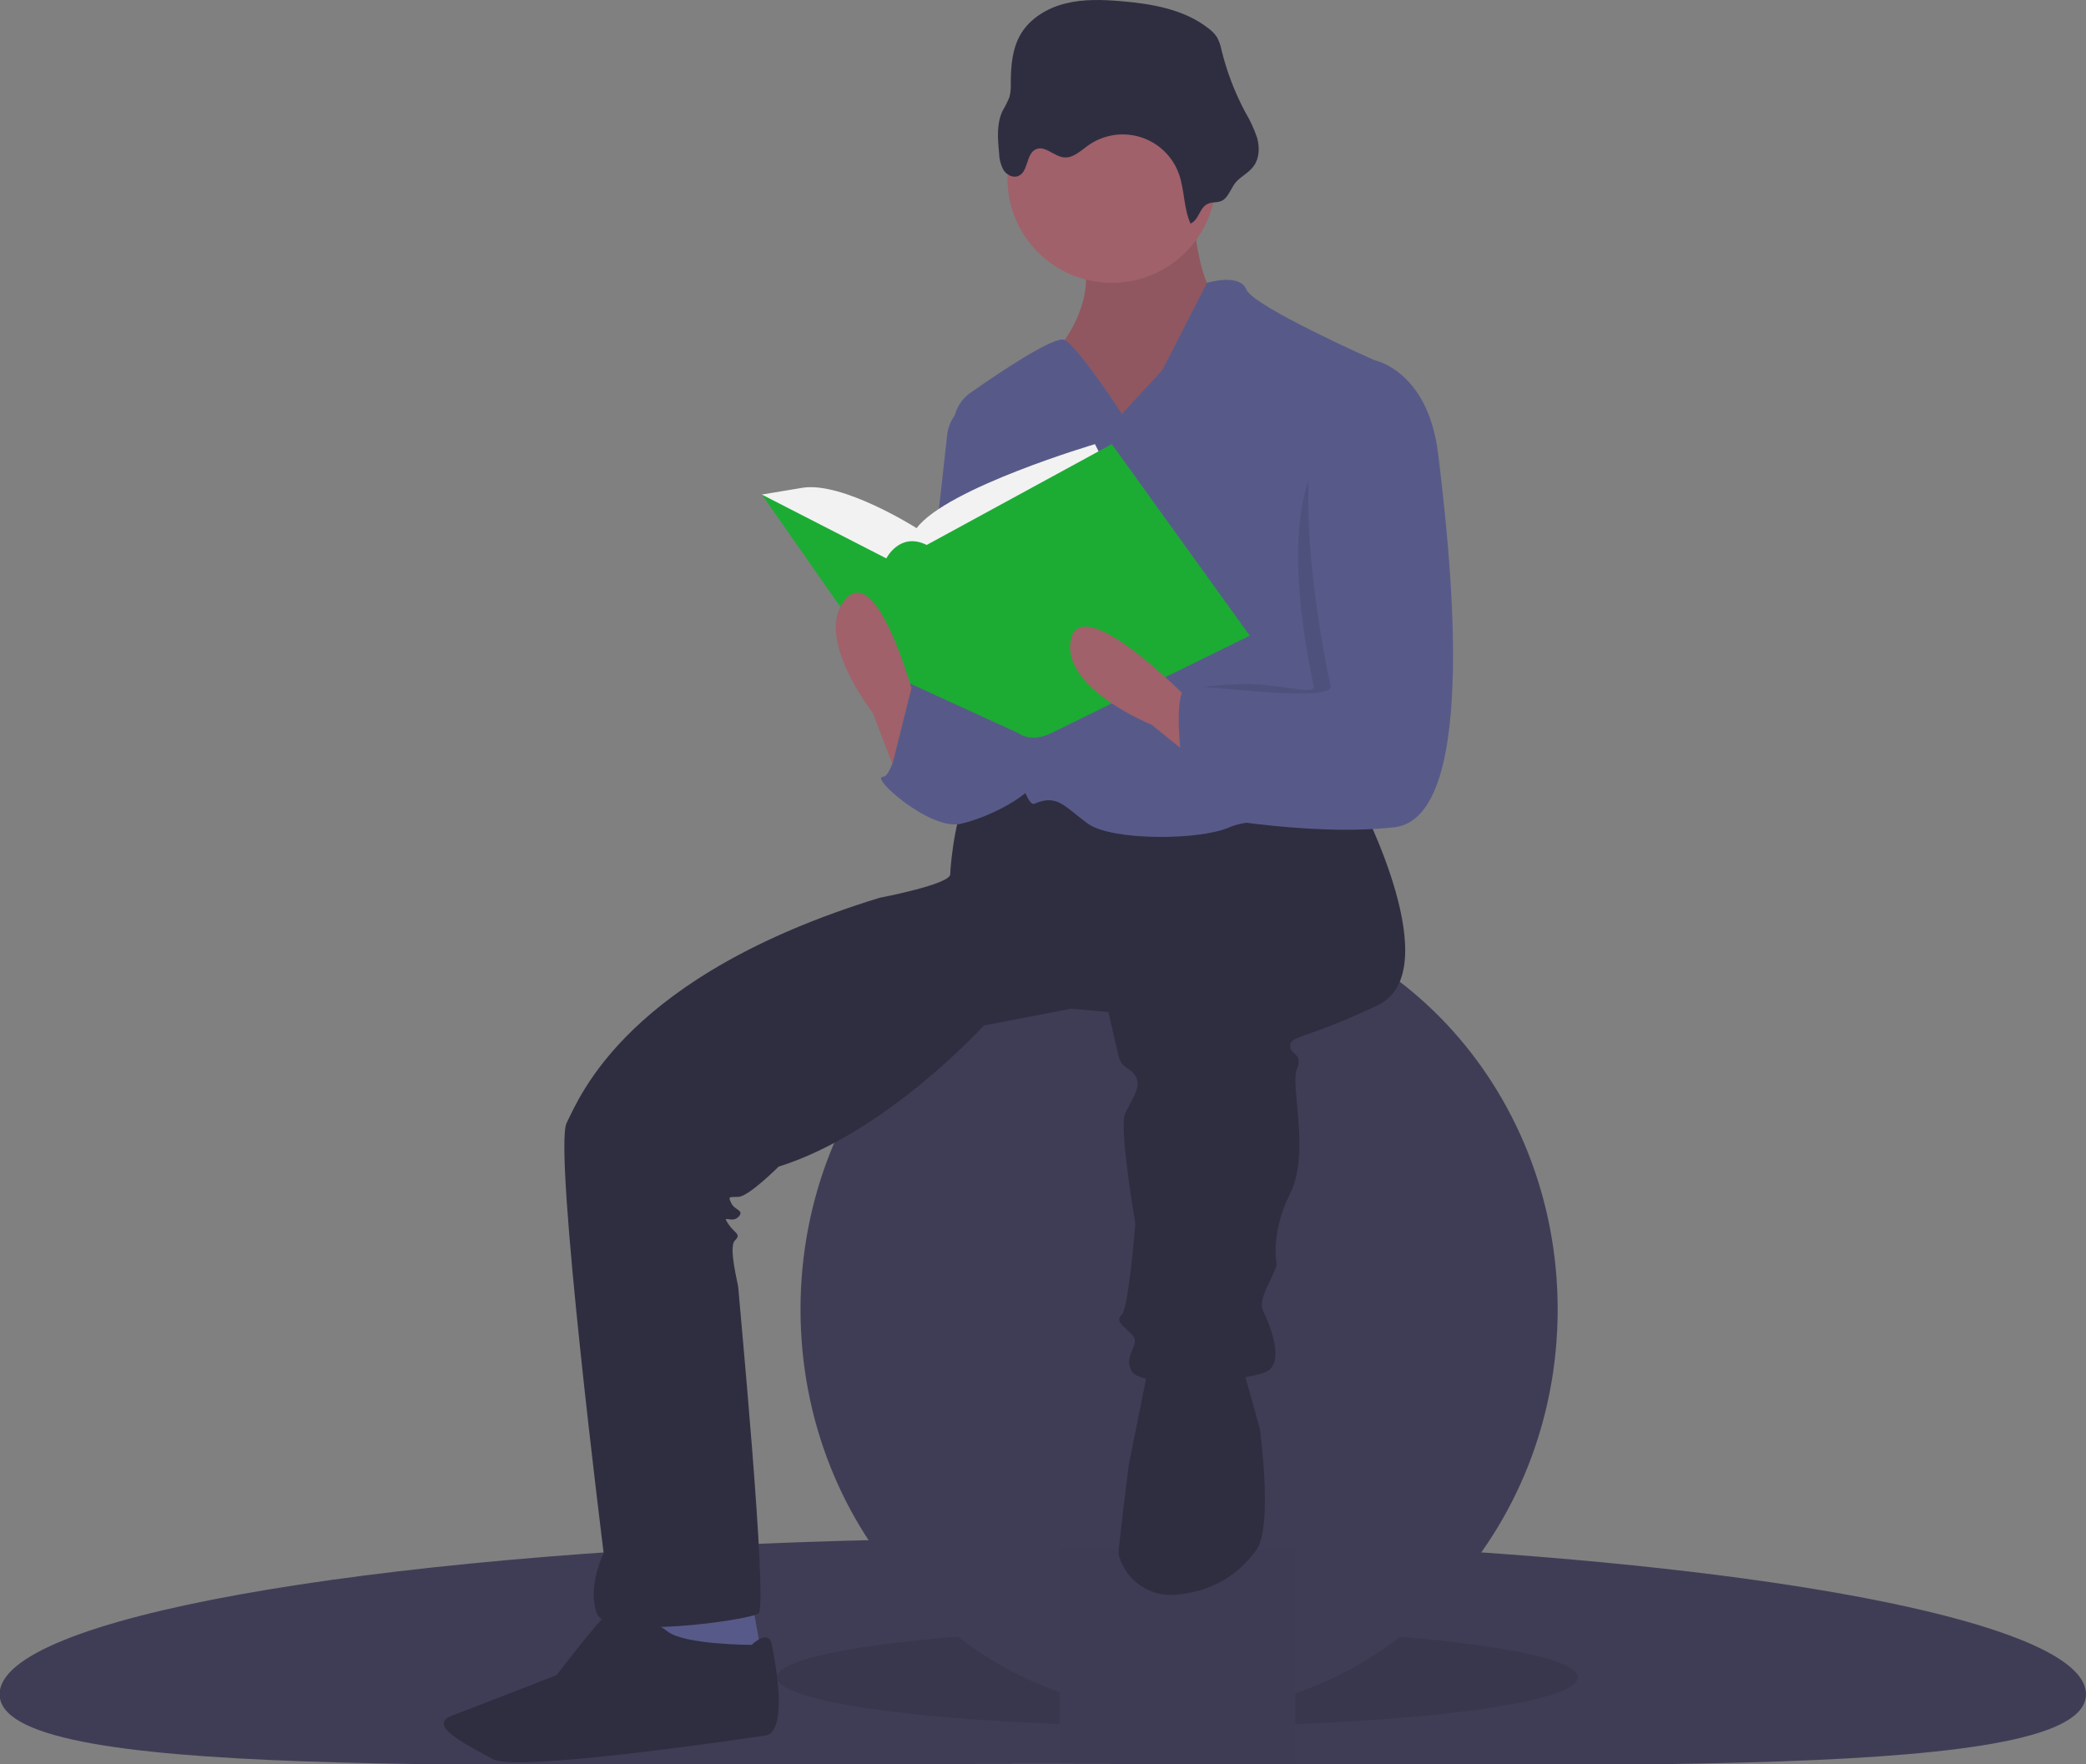 <svg width="415" height="351" viewBox="0 0 415 351" fill="none" xmlns="http://www.w3.org/2000/svg">
<rect x="0" y="0" width="415" height="351" fill="#808080" stroke="none"/>
<g clip-path="url(#clip0)">
<path d="M-0.079 337.042C-0.079 354.209 92.838 350.898 207.46 350.898C322.083 350.898 415 354.209 415 337.042C415 324.888 368.424 314.359 300.545 309.252C272.554 307.139 240.928 305.956 207.46 305.956C193.703 305.956 180.259 306.157 167.258 306.538C71.877 309.345 -0.079 321.933 -0.079 337.042Z" fill="#3F3D56"/>
<path opacity="0.1" d="M234.24 343.392C190.24 343.392 154.571 339.052 154.571 333.698C154.571 328.345 190.24 324.005 234.24 324.005C278.239 324.005 313.908 328.345 313.908 333.698C313.908 339.052 278.239 343.392 234.24 343.392Z" fill="black"/>
<path d="M234.574 340.718C192.978 340.718 159.258 304.802 159.258 260.497C159.258 216.192 192.978 180.275 234.574 180.275C276.171 180.275 309.891 216.192 309.891 260.497C309.891 304.802 276.171 340.718 234.574 340.718Z" fill="#3F3D56"/>
<path d="M210.808 307.961H257.671V350.746H210.808V307.961Z" fill="#3E3C55"/>
<path d="M149.55 318.323L152.228 333.03L134.821 335.704L123.44 329.019L124.11 318.323H149.55Z" fill="#575A89"/>
<path d="M237.253 42.228C237.253 42.228 238.592 57.604 241.939 58.272C245.286 58.941 234.575 85.681 234.575 85.681H218.507L205.787 82.338L211.812 67.631C211.812 67.631 219.846 56.935 213.821 48.245C207.795 39.554 237.253 42.228 237.253 42.228Z" fill="#A0616A"/>
<path opacity="0.1" d="M237.253 42.228C237.253 42.228 238.592 57.604 241.939 58.272C245.286 58.941 234.575 85.681 234.575 85.681H218.507L205.787 82.338L211.812 67.631C211.812 67.631 219.846 56.935 213.821 48.245C207.795 39.554 237.253 42.228 237.253 42.228Z" fill="black"/>
<path d="M270.727 159.886C270.727 159.886 288.133 193.311 274.074 199.997C260.015 206.682 256.668 206.013 256.668 208.019C256.668 210.024 259.346 209.356 258.007 212.698C256.668 216.041 260.685 229.411 256.668 237.433C252.651 245.455 253.99 251.472 253.99 251.472C253.99 251.472 253.99 252.14 252.651 254.814C251.312 257.488 250.642 259.494 251.312 260.831C251.981 262.168 255.998 270.859 251.981 272.864C247.964 274.87 227.21 276.207 225.202 272.864C223.194 269.522 227.21 267.516 225.202 265.511C223.194 263.505 221.855 262.837 223.194 261.5C224.532 260.162 225.871 243.45 225.871 243.45C225.871 243.45 222.524 224.063 223.863 221.389C225.202 218.715 227.21 216.041 225.871 214.035C224.532 212.03 223.194 212.698 222.524 210.024C221.855 207.35 220.516 201.334 220.516 201.334L213.151 200.665L195.745 204.008C195.745 204.008 176.33 225.4 154.906 232.085C154.906 232.085 148.881 238.102 146.872 238.102C144.864 238.102 144.864 238.102 145.534 239.439C146.203 240.776 148.211 240.776 146.872 242.113C145.534 243.45 143.525 241.444 144.864 243.45C146.203 245.455 147.542 245.455 146.203 246.792C144.864 248.129 146.872 255.483 146.872 256.151C146.872 256.82 152.898 319.66 150.889 320.997C148.881 322.334 120.763 326.345 118.754 320.997C116.746 315.649 120.093 308.964 120.093 308.964C120.093 308.964 110.051 228.743 112.729 223.394C115.407 218.046 124.78 193.98 174.991 178.604C174.991 178.604 189.05 175.93 189.05 173.925C189.05 171.919 190.389 159.217 193.067 158.549C195.745 157.88 211.143 157.212 211.143 157.212L230.558 163.229L257.337 158.549L270.727 159.886Z" fill="#2F2E41"/>
<path d="M247.295 272.196L250.642 284.229C250.642 284.229 253.32 303.616 249.973 308.296C247.343 311.971 242.649 316.472 233.942 317.262C231.502 317.485 229.059 316.87 227.016 315.519C224.974 314.168 223.454 312.16 222.709 309.829C222.609 309.55 222.547 309.259 222.524 308.964C222.524 307.627 224.532 291.583 224.532 291.583L227.88 274.87L228.549 270.19L247.295 272.196Z" fill="#2F2E41"/>
<path d="M149.55 327.221C149.55 327.221 152.897 323.879 153.567 327.221C154.236 330.564 156.914 344.602 152.228 345.271C147.541 345.939 102.686 352.625 98 349.95C93.313 347.276 84.61 343.265 89.966 341.26C95.322 339.254 110.72 333.238 110.72 333.238C110.72 333.238 119.423 321.873 120.762 321.205C122.101 320.536 129.465 321.873 132.813 324.547C136.16 327.221 149.55 327.221 149.55 327.221Z" fill="#2F2E41"/>
<path d="M221.185 56.267C209.723 56.267 200.431 46.989 200.431 35.543C200.431 24.098 209.723 14.819 221.185 14.819C232.647 14.819 241.939 24.098 241.939 35.543C241.939 46.989 232.647 56.267 221.185 56.267Z" fill="#A0616A"/>
<path d="M223.193 82.338L231.227 73.648L240.132 56.267C240.132 56.267 246.625 54.261 247.964 57.604C249.303 60.946 273.404 71.642 273.404 71.642C273.404 71.642 267.379 127.797 270.057 133.145C272.735 138.493 277.421 159.886 273.404 161.891C269.388 163.897 250.642 161.891 244.617 164.565C238.591 167.239 221.185 167.239 216.498 163.897C211.812 160.554 210.473 157.88 205.787 159.886C201.797 161.593 192.47 103.222 189.785 85.828C189.559 84.367 189.747 82.871 190.327 81.512C190.908 80.152 191.858 78.981 193.071 78.133C199.078 73.926 209.897 66.675 211.812 67.631C214.49 68.968 223.193 82.338 223.193 82.338Z" fill="#575A89"/>
<path d="M194.405 79.665C192.833 80.058 191.419 80.921 190.352 82.139C189.286 83.358 188.619 84.873 188.44 86.481L183.024 135.151C183.024 135.151 196.414 163.897 203.108 144.511C209.803 125.124 194.405 79.665 194.405 79.665Z" fill="#575A89"/>
<path d="M195.745 139.83L181.016 135.819C181.016 135.819 178.338 154.538 175.66 154.538C172.982 154.538 185.033 165.234 191.058 163.897C197.084 162.56 205.787 157.88 206.456 154.538C207.126 151.195 200.431 137.156 200.431 137.156L195.745 139.83Z" fill="#575A89"/>
<path d="M236.852 44.483C235.441 41.376 235.686 37.752 234.519 34.545C233.894 32.828 232.881 31.278 231.557 30.017C230.233 28.756 228.635 27.817 226.888 27.275C225.141 26.733 223.292 26.601 221.486 26.89C219.679 27.179 217.964 27.882 216.474 28.942C214.974 30.011 213.469 31.512 211.637 31.308C209.664 31.088 207.905 28.891 206.091 29.696C204.081 30.589 204.624 34.186 202.587 35.017C201.515 35.455 200.248 34.781 199.63 33.803C199.089 32.776 198.794 31.637 198.769 30.477C198.488 27.626 198.234 24.608 199.472 22.024C199.993 21.148 200.447 20.234 200.83 19.289C201.047 18.408 201.134 17.499 201.088 16.592C201.1 13.241 201.345 9.745 203.034 6.849C204.908 3.636 208.372 1.581 211.987 0.684C215.601 -0.212 219.388 -0.075 223.099 0.239C229.234 0.757 235.631 1.869 240.464 5.677C241.121 6.156 241.687 6.749 242.134 7.428C242.558 8.235 242.858 9.1 243.023 9.996C244.068 14.245 245.634 18.349 247.687 22.215C248.675 23.854 249.482 25.594 250.095 27.406C250.607 29.247 250.572 31.346 249.5 32.928C248.626 34.217 247.23 34.904 246.132 35.957C245.045 37.001 244.537 39.008 243.332 39.799C242.281 40.489 241.022 40.002 239.949 40.733C238.573 41.672 238.473 43.731 236.852 44.483Z" fill="#2F2E41"/>
<path d="M219.846 92.367L217.837 88.356C217.837 88.356 188.38 97.046 182.355 105.068C182.355 105.068 167.626 95.709 159.592 97.046L151.559 98.383L176.329 120.444L207.795 117.77L219.846 92.367Z" fill="#F2F2F2"/>
<path d="M221.185 88.356L248.634 126.461L209.134 145.847C209.134 145.847 205.442 147.853 202.602 145.847L176.33 133.814L151.559 98.383L176.33 111.085C176.33 111.085 179.008 105.737 184.363 108.411L221.185 88.356Z" fill="#1CAC33"/>
<path d="M179.008 155.875L173.652 141.836C173.652 141.836 161.601 126.461 168.296 119.107C174.991 111.753 182.355 140.499 182.355 140.499L179.008 155.875Z" fill="#A0616A"/>
<path d="M240.802 153.635L229.115 144.174C229.115 144.174 210.965 136.911 213.062 127.195C215.158 117.48 235.972 138.657 235.972 138.657L240.802 153.635Z" fill="#A0616A"/>
<path opacity="0.1" d="M269.722 86.015H270.392C270.392 86.015 280.769 73.647 282.777 90.36C284.786 107.073 291.48 162.559 274.074 164.565C256.667 166.57 244.282 156.208 244.282 156.208C244.282 156.208 231.562 136.822 236.248 136.822C238.516 136.822 244.682 135.805 250.307 136.153C256.308 136.525 261.699 138.213 261.354 136.487C260.684 133.145 250.977 90.695 269.722 86.015Z" fill="black"/>
<path d="M270.726 72.98L273.404 71.643C273.404 71.643 284.116 73.648 286.124 90.361C288.133 107.074 294.828 162.56 277.421 164.566C260.014 166.571 236.583 161.891 236.583 161.891C236.583 161.891 231.896 136.488 236.583 136.488C241.269 136.488 265.37 139.831 264.701 136.488C264.031 133.146 251.981 77.659 270.726 72.98Z" fill="#575A89"/>
<path d="M188.715 148.187L181.332 136.889L176.664 155.541L188.715 160.889V148.187Z" fill="#575A89"/>
</g>
<defs>
<clipPath id="clip0">
<rect width="415" height="351" fill="white" transform="matrix(-1 0 0 1 415 0)"/>
</clipPath>
</defs>
</svg>
